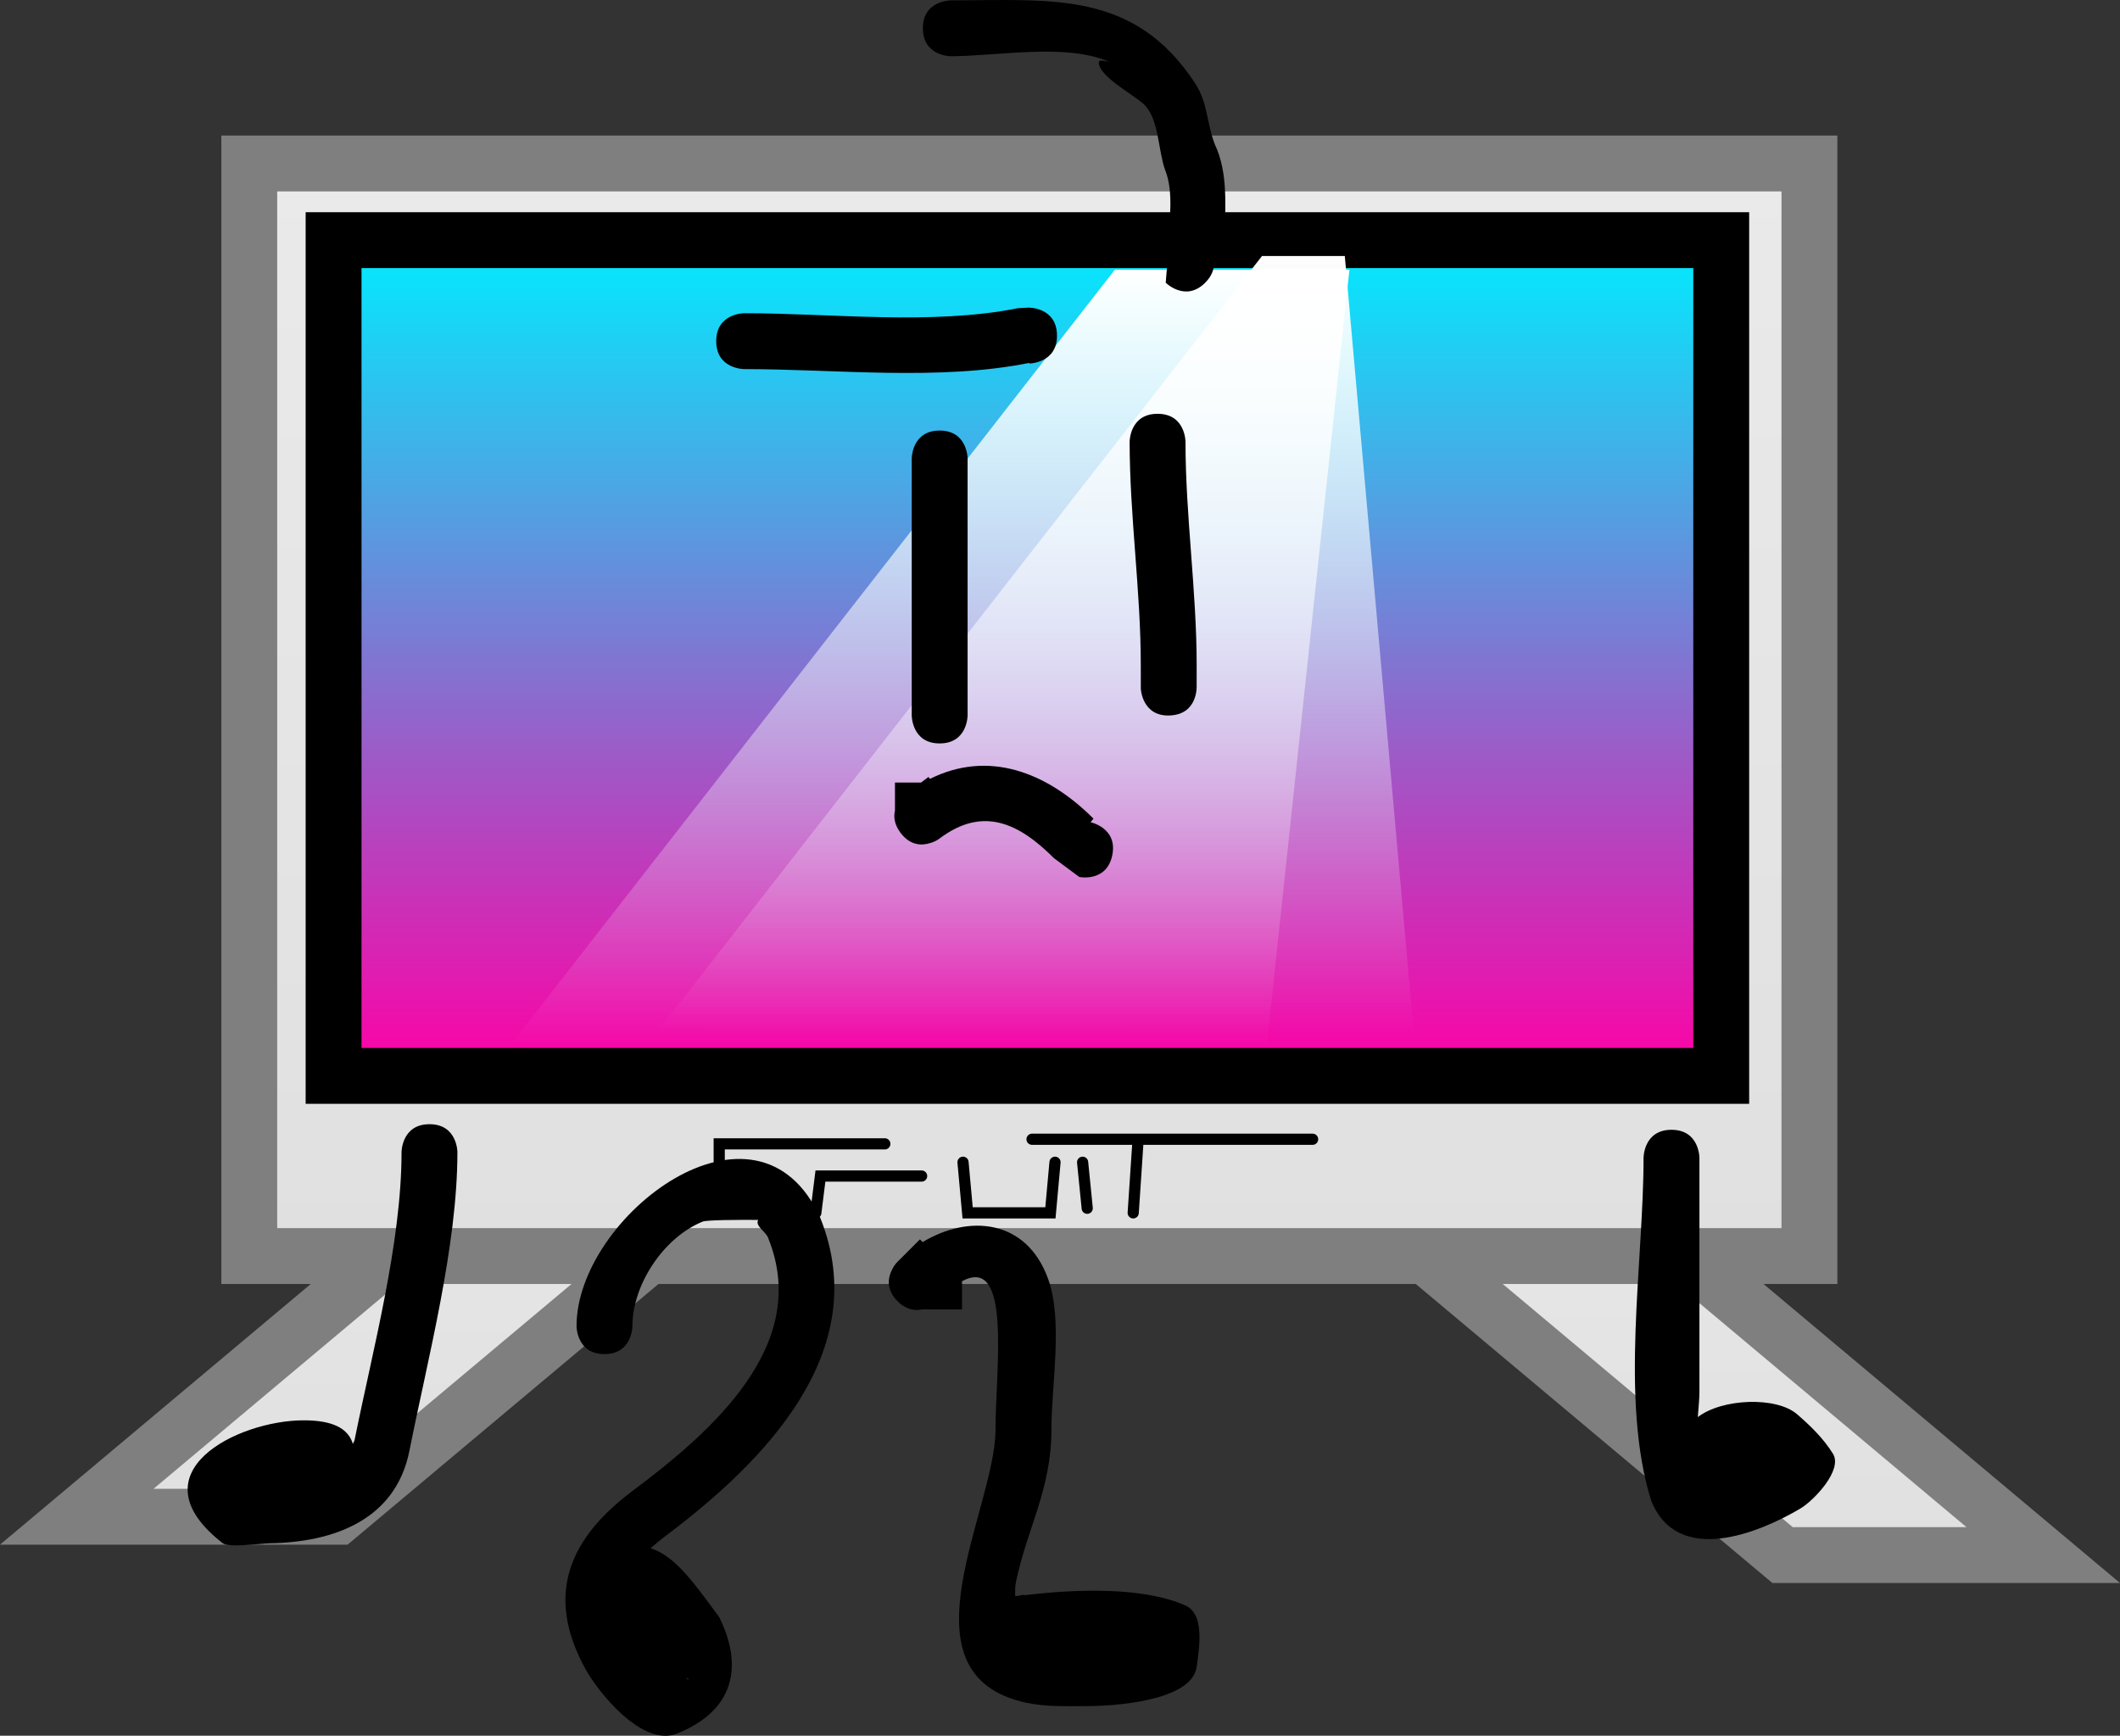 <svg version="1.1" xmlns="http://www.w3.org/2000/svg" xmlns:xlink="http://www.w3.org/1999/xlink" width="94.87" height="77.668" viewBox="0,0,94.87,77.668"><rect x="0" y="0" width="94.87" height="77.668" fill="#333333" stroke="none"/><defs><linearGradient x1="278.168" y1="187.077" x2="278.168" y2="210.75" gradientUnits="userSpaceOnUse" id="color-1"><stop offset="0" stop-color="#eaeaea"/><stop offset="1" stop-color="#e0e0e0"/></linearGradient><linearGradient x1="201.832" y1="185.362" x2="201.832" y2="209.034" gradientUnits="userSpaceOnUse" id="color-2"><stop offset="0" stop-color="#eaeaea"/><stop offset="1" stop-color="#e0e0e0"/></linearGradient><linearGradient x1="238.627" y1="148.481" x2="238.627" y2="197.37" gradientUnits="userSpaceOnUse" id="color-3"><stop offset="0" stop-color="#eaeaea"/><stop offset="1" stop-color="#e0e0e0"/></linearGradient><linearGradient x1="238.542" y1="151.911" x2="238.542" y2="189.308" gradientUnits="userSpaceOnUse" id="color-4"><stop offset="0" stop-color="#00ecff"/><stop offset="1" stop-color="#ff00a5"/></linearGradient><linearGradient x1="234.219" y1="153.238" x2="234.219" y2="188.026" gradientUnits="userSpaceOnUse" id="color-5"><stop offset="0" stop-color="#ffffff"/><stop offset="1" stop-color="#ffffff" stop-opacity="0"/></linearGradient><linearGradient x1="240.806" y1="152.62" x2="240.806" y2="187.409" gradientUnits="userSpaceOnUse" id="color-6"><stop offset="0" stop-color="#ffffff"/><stop offset="1" stop-color="#ffffff" stop-opacity="0"/></linearGradient></defs><g transform="translate(-192.565,-141.166)"><g data-paper-data="{&quot;isPaintingLayer&quot;:true}" fill-rule="nonzero" stroke-linejoin="miter" stroke-miterlimit="10" stroke-dasharray="" stroke-dashoffset="0" style="mix-blend-mode: normal"><path d="M272.335,210.75l-16.982,-14.238l11.15,-0.437l17.497,14.675z" data-paper-data="{&quot;index&quot;:null}" fill="url(#color-1)" stroke="#7f7f7f" stroke-width="2.5" stroke-linecap="butt"/><path d="M196,209.034l17.497,-14.675l11.15,0.437l-16.982,14.238z" fill="url(#color-2)" stroke="#7f7f7f" stroke-width="2.5" stroke-linecap="butt"/><path d="M203.72,197.37v-48.889h69.817v48.889z" fill="url(#color-3)" stroke="#7f7f7f" stroke-width="2.5" stroke-linecap="butt"/><path d="M207.493,189.308v-37.396h62.097v37.396z" fill="url(#color-4)" stroke="#000000" stroke-width="2.5" stroke-linecap="butt"/><path d="M215.487,187.82l26.966,-34.582h10.498l-3.705,34.788z" fill="url(#color-5)" stroke="none" stroke-width="0" stroke-linecap="butt"/><path d="M222.074,187.203l26.966,-34.582h3.705l3.088,34.788z" fill="url(#color-6)" stroke="none" stroke-width="0" stroke-linecap="butt"/><path d="M224.75,195.437v-3.088h7.411" fill="none" stroke="#000000" stroke-width="0.5" stroke-linecap="round"/><path d="M224.75,193.996h2.882" fill="none" stroke="#000000" stroke-width="0.5" stroke-linecap="round"/><path d="M229.073,195.437l0.206,-1.647h4.529" fill="none" stroke="#000000" stroke-width="0.5" stroke-linecap="round"/><path d="M239.777,193.172l-0.206,2.264h-3.705l-0.206,-2.264" fill="none" stroke="#000000" stroke-width="0.5" stroke-linecap="round"/><path d="M241.218,195.231l-0.206,-2.058" fill="none" stroke="#000000" stroke-width="0.5" stroke-linecap="round"/><path d="M238.748,192.143h12.557" fill="none" stroke="#000000" stroke-width="0.5" stroke-linecap="round"/><path d="M243.482,192.349l-0.206,3.088" fill="none" stroke="#000000" stroke-width="0.5" stroke-linecap="round"/><path d="M268.543,204.575c1.087,-0.836 3.513,-0.928 4.439,-0.129c0.603,0.521 1.189,1.092 1.608,1.769c0.45,0.726 -0.851,2.092 -1.458,2.452c-1.805,1.071 -5.49,2.614 -6.679,-0.358c-1.408,-4.519 -0.339,-10.621 -0.339,-15.339c0,0 0,-1.25 1.25,-1.25c1.25,0 1.25,1.25 1.25,1.25c0,3.5 0,7 0,10.5c0,0.248 -0.036,0.649 -0.072,1.105z" fill="#000000" stroke="none" stroke-width="0.5" stroke-linecap="butt"/><path d="M208.355,205.774c0.043,-0.077 0.07,-0.137 0.078,-0.174c0.81,-4.03 2.101,-8.821 2.101,-12.88c0,0 0,-1.25 1.25,-1.25c1.25,0 1.25,1.25 1.25,1.25c0,4.208 -1.318,9.195 -2.149,13.37c-0.623,3.116 -3.435,4.085 -6.226,4.13c-0.381,0.006 -1.852,0.212 -2.125,0c-4.04,-3.135 0.636,-5.5 3.625,-5.5c1.323,0 1.988,0.375 2.197,1.054z" fill="#000000" stroke="none" stroke-width="0.5" stroke-linecap="butt"/><path d="M245.615,213.007c0.851,0.378 0.632,1.828 0.5,2.75c-0.221,1.548 -3.789,1.75 -4.875,1.75c-0.924,0 -1.837,0.045 -2.745,-0.149c-5.851,-1.255 -1.38,-8.663 -1.38,-12.226c0,-2.723 0.734,-7.839 -1.5,-6.635v1.26h-1.793c-0.313,0.069 -0.702,0.022 -1.09,-0.366c-0.527,-0.527 -0.426,-1.053 -0.258,-1.393c0.063,-0.141 0.151,-0.268 0.258,-0.375v0l1,-1l0.121,0.121c2.044,-1.234 4.638,-1.052 5.614,1.643c0.679,1.877 0.149,4.749 0.149,6.745c0,2.688 -1.1,4.446 -1.589,6.839c-0.034,0.169 -0.04,0.385 -0.031,0.622l0.415,-0.069l0.004,0.023c2.263,-0.278 5.291,-0.389 7.202,0.46z" fill="#000000" stroke="none" stroke-width="0.5" stroke-linecap="butt"/><path d="M223.318,216.255c-0.016,0.011 -0.032,0.022 -0.048,0.033c0.109,0.028 0.166,0.038 0.09,-0.006c-0.014,-0.008 -0.029,-0.017 -0.042,-0.027zM221.678,210.446c1.141,0.344 2.046,1.707 3.062,3.062c1.121,2.241 0.66,4.207 -1.87,5.226c-1.562,0.629 -3.542,-1.851 -4.123,-2.917c-1.801,-3.3 -0.704,-5.818 2.118,-7.934c3.513,-2.629 8,-6.51 6.089,-11.286c-0.081,-0.309 -0.607,-0.553 -0.464,-0.839c0.001,-0.002 0.002,-0.004 0.003,-0.006c-0.85,-0.005 -2.293,-0.001 -2.485,0.077c-1.764,0.717 -3.143,2.839 -3.143,4.678c0,0 0,1.25 -1.25,1.25c-1.25,0 -1.25,-1.25 -1.25,-1.25c0,-4.937 8.094,-11.087 10.911,-4.839c2.38,5.951 -2.492,10.894 -6.911,14.214c-0.246,0.184 -0.476,0.372 -0.687,0.563z" fill="#000000" stroke="none" stroke-width="0.5" stroke-linecap="butt"/><path d="M244.922,173.181c-1.249,0.057 -1.305,-1.192 -1.305,-1.192l-0.001,-1.057c0,-3.32 -0.5,-6.68 -0.5,-10c0,0 0,-1.25 1.25,-1.25c1.25,0 1.25,1.25 1.25,1.25c0,3.319 0.5,6.678 0.5,10l-0.001,0.943c0,0 0.057,1.249 -1.192,1.305z" fill="#000000" stroke="none" stroke-width="0.5" stroke-linecap="butt"/><path d="M242.339,179.436c-0.253,1.224 -1.477,0.971 -1.477,0.971l-1.131,-0.84c-1.568,-1.568 -3.169,-2.338 -5.107,-0.891c-0.123,0.094 -0.264,0.166 -0.417,0.209c-0.357,0.117 -0.885,0.143 -1.329,-0.436c-0.01,-0.013 -0.019,-0.025 -0.029,-0.038c-0.267,-0.367 -0.299,-0.7 -0.234,-0.974v-1.255h1.167l0.333,-0.25l0.065,0.087c2.591,-1.294 5.201,-0.338 7.319,1.779l-0.131,0.16c0,0 1.224,0.253 0.971,1.477z" fill="#000000" stroke="none" stroke-width="0.5" stroke-linecap="butt"/><path d="M239.865,156.158c0.025,1.25 -1.225,1.274 -1.225,1.274l-0.029,-0.024c-4.036,0.807 -8.637,0.274 -12.745,0.274c0,0 -1.25,0 -1.25,-1.25c0,-1.25 1.25,-1.25 1.25,-1.25c3.929,0 8.401,0.545 12.255,-0.226l0.471,-0.024c0,0 1.25,-0.025 1.274,1.225z" fill="#000000" stroke="none" stroke-width="0.5" stroke-linecap="butt"/><path d="M234.615,174.432c-1.25,0 -1.25,-1.25 -1.25,-1.25c0,-3.625 0,-7.875 0,-11.5c0,0 0,-1.25 1.25,-1.25c1.25,0 1.25,1.25 1.25,1.25c0,3.625 0,7.25 0,10.875v0.625c0,0 0,1.25 -1.25,1.25z" fill="#000000" stroke="none" stroke-width="0.5" stroke-linecap="butt"/><path d="M246.499,153.816c-0.884,0.884 -1.768,0 -1.768,0l0.134,-1.634c0,-1.117 0.248,-2.389 -0.161,-3.411c-0.306,-0.838 -0.273,-2.205 -0.89,-2.879c-0.4,-0.437 -2.131,-1.304 -2.075,-1.96c0.012,-0.139 0.548,0.038 0.419,-0.017c-1.915,-0.823 -5.012,-0.233 -7.045,-0.233c0,0 -1.25,0 -1.25,-1.25c0,-1.25 1.25,-1.25 1.25,-1.25c4.482,0 8.208,-0.47 10.947,3.732c0.602,0.923 0.503,1.979 0.964,2.929c0.538,1.346 0.339,2.904 0.339,4.339l-0.866,-0.134c0,0 0.884,0.884 0,1.768z" fill="#000000" stroke="none" stroke-width="0.5" stroke-linecap="butt"/></g></g></svg>